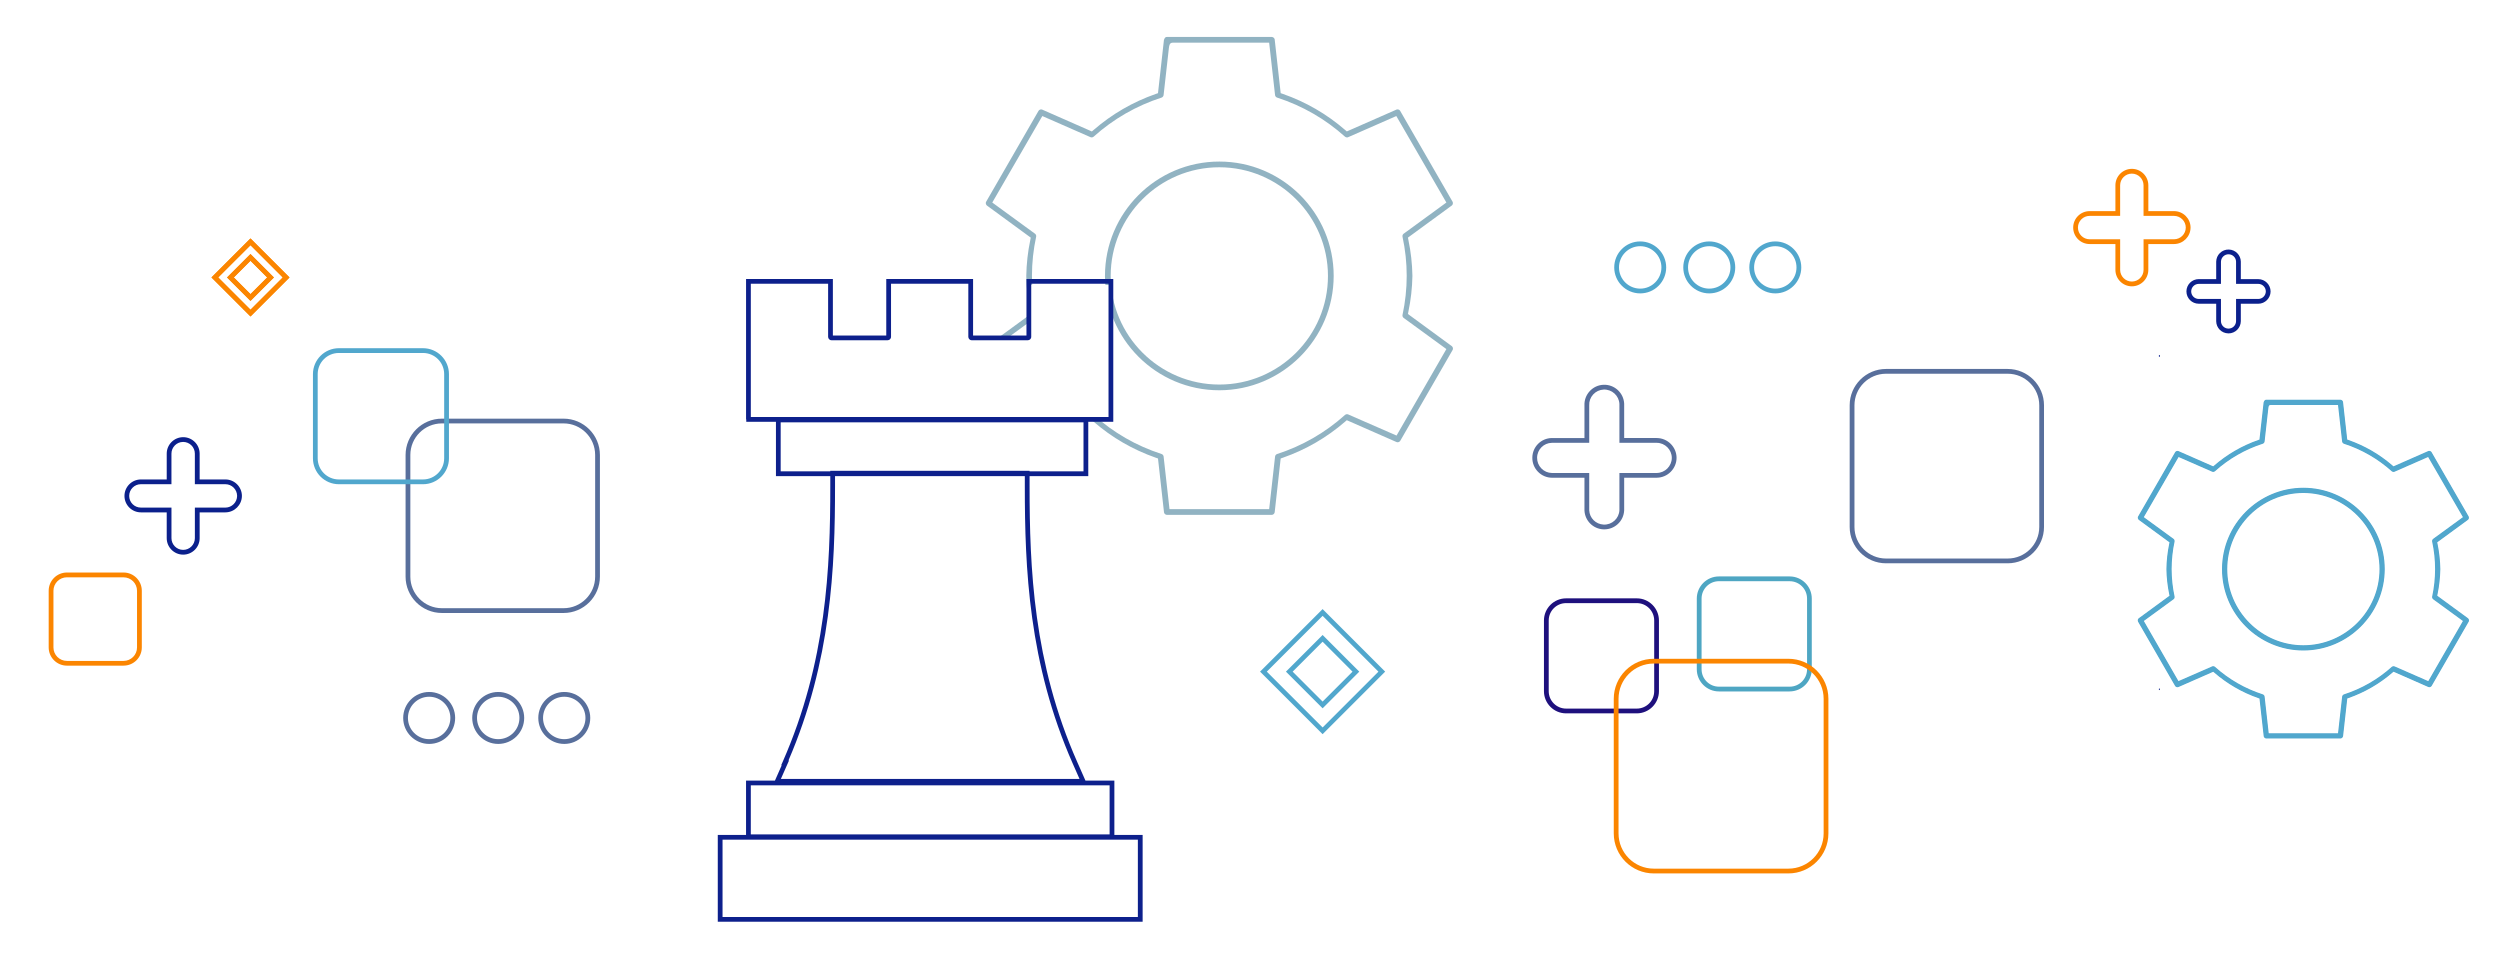<svg xmlns="http://www.w3.org/2000/svg" xmlns:xlink="http://www.w3.org/1999/xlink" id="Layer_1" data-name="Layer 1" viewBox="0 0 1311.65 502.78"><defs><style> .cls-1 { fill: none; } .cls-2 { fill: #586f9c; } .cls-3 { fill: #0d208c; } .cls-4 { fill: #1e107d; } .cls-5 { fill: #51a7cd; } .cls-6 { fill: #91b3c2; } .cls-7 { fill: #0b208c; } .cls-8 { fill: #fb8500; } .cls-9 { fill: #4ea6c3; } .cls-10 { clip-path: url(#clippath); } </style><clipPath id="clippath"><path class="cls-1" d="M510.09,18.94v260.15h258.24V18.94h-258.24ZM583.86,220.64h-12.47v14.25h-40.42v-18.99h-14.09v-38.25h22.61v-28.24h44.37v71.23Z"></path></clipPath></defs><path class="cls-7" d="M1132.93,187.26c-.14,0-.25-.11-.25-.25v-.54c0-.14.11-.25.25-.25s.25.11.25.25v.54c0,.14-.11.25-.25.25Z"></path><path class="cls-7" d="M1132.93,362.07c-.14,0-.25-.11-.25-.25v-.36c0-.14.11-.25.25-.25s.25.11.25.25v.36c0,.14-.11.25-.25.25Z"></path><g class="cls-10"><g id="Group_198" data-name="Group 198"><path class="cls-6" d="M612.19,270.14c-.77-.09-1.33-.6-1.48-1.29l-3.16-28.31-1.16-.4c-12.01-4.2-22.98-10.55-32.6-18.88l-.93-.8-26.07,11.46c-.17.08-.37.12-.57.12-.53,0-1.03-.25-1.34-.66l-27.56-47.8c-.31-.7-.15-1.45.36-1.92l23.11-16.91-.23-1.2c-1.29-6.15-2.01-12.47-2.12-18.77.11-6.35.82-12.71,2.12-18.91l.23-1.2-23.03-16.86c-.54-.51-.69-1.24-.44-1.85l27.53-47.76c.32-.51.84-.8,1.42-.8h0c.2,0,.36.03.51.1l26.08,11.47.93-.8c9.61-8.33,20.58-14.68,32.6-18.89l1.16-.4,3.12-27.93c.43-1.2.82-1.57,1.55-1.57h55.05c.75.07,1.33.56,1.5,1.25l3.15,28.24,1.16.4c12.02,4.2,22.99,10.55,32.61,18.88l.93.8,26.18-11.51.39-.05c.57,0,1.08.26,1.38.7l27.59,47.84c.25.72.08,1.4-.39,1.84l-23.08,16.89.23,1.2c1.3,6.19,2.01,12.54,2.12,18.88-.11,6.32-.83,12.64-2.12,18.8l-.23,1.2,23.03,16.87c.57.5.74,1.26.47,1.91l-27.57,47.81c-.35.47-.84.71-1.35.71h0c-.21,0-.38-.03-.54-.1l-26.12-11.48-.93.8c-9.62,8.33-20.59,14.68-32.6,18.88l-1.16.4-3.14,28.21c-.14.76-.72,1.3-1.44,1.38h-.03s-55.1,0-55.1,0ZM665.88,267.13l3.1-27.64c.09-.58.48-1.05,1-1.26,13.31-4.31,25.31-11.21,35.69-20.53.3-.26.67-.4,1.05-.4.19,0,.38.03.54.1l25.45,11.12,26.15-45.38-22.49-16.4c-.44-.41-.62-.93-.54-1.45,2.95-13.67,2.95-27.51,0-41.15-.09-.57.12-1.12.54-1.47l22.48-16.41-26.26-45.38-25.47,11.18-.4.04c-.39,0-.75-.13-1.03-.37-10.4-9.34-22.4-16.24-35.68-20.54-.55-.21-.94-.68-1.03-1.23l-3.1-27.57h-50.55c-1.61,0-1.87,1.22-2.06,2.82l-2.78,24.71c-.1.58-.48,1.05-1,1.26-13.3,4.3-25.3,11.21-35.69,20.52-.29.26-.66.4-1.03.4-.22,0-.39-.03-.56-.1l-25.34-11.12-26.26,45.38,22.49,16.41c.44.4.62.93.54,1.46-2.95,13.67-2.95,27.5,0,41.14.09.58-.12,1.12-.54,1.47l-22.48,16.4,26.15,45.39,25.58-11.18.43-.04c.36,0,.72.13,1,.36,10.41,9.34,22.41,16.25,35.68,20.54.55.21.94.69,1.03,1.24l3.1,27.68h52.3ZM639.73,204.76c-33.08,0-60-26.92-60-60s26.92-60,60-60,60,26.92,60,60c-.04,33.05-26.95,59.96-60,60h0ZM639.73,87.76c-31.43,0-57,25.57-57,57s25.57,57,57,57,57-25.57,57-57c-.03-31.39-25.61-56.96-57-57h0Z"></path><path id="Path_894" data-name="Path 894" class="cls-6" d="M612.19,269.55c-.45-.05-.81-.39-.91-.83l-3.19-28.62-1.5-.52c-11.89-4.16-22.89-10.53-32.41-18.78l-1.21-1.04-26.41,11.61c-.1.05-.22.07-.34.07-.34,0-.66-.15-.87-.43l-27.52-47.74c-.18-.41-.08-.89.25-1.2l23.35-17.09-.3-1.57c-1.29-6.14-1.99-12.39-2.11-18.67.11-6.31.81-12.6,2.11-18.77l.3-1.57-23.34-17.08c-.31-.3-.41-.76-.24-1.16l27.5-47.69c.2-.32.54-.51.92-.51.1,0,.19.02.28.05l26.41,11.61,1.21-1.04c9.52-8.25,20.52-14.62,32.41-18.78l1.5-.52,3.16-28.29c.39-1.05.65-1.05.97-1.05h55.05c.45.04.82.36.93.8l3.18,28.54,1.5.52c11.89,4.16,22.89,10.53,32.42,18.77l1.21,1.04,26.41-11.61c.09-.04.19-.05.28-.05.35,0,.68.16.89.45l27.56,47.79c.13.4.02.83-.28,1.12l-23.32,17.06.3,1.57c1.29,6.18,2,12.46,2.11,18.77-.11,6.27-.82,12.52-2.11,18.67l-.3,1.57,23.33,17.09c.34.3.45.79.27,1.21l-27.53,47.75c-.2.27-.53.42-.86.42-.1,0-.21-.02-.3-.06l-26.45-11.63-1.21,1.04c-9.52,8.25-20.52,14.62-32.41,18.78l-1.5.52-3.19,28.57c-.09.46-.46.81-.93.87h-55.07ZM572.74,217.9c.24,0,.47.08.65.23,10.38,9.32,22.61,16.36,35.88,20.65.33.13.57.42.63.77l3.16,28.17h53.35l3.16-28.16c.06-.35.3-.65.63-.78,13.27-4.29,25.49-11.32,35.87-20.64.18-.16.42-.25.67-.25.11,0,.22.02.32.06l25.91,11.32,26.67-46.3-22.91-16.71c-.24-.23-.36-.56-.3-.89,2.94-13.63,2.94-27.73,0-41.36-.05-.34.08-.68.34-.9l22.88-16.69-26.79-46.3-25.84,11.34c-.09.03-.18.04-.28.04-.24,0-.47-.08-.65-.23-10.38-9.32-22.61-16.36-35.88-20.65-.33-.13-.57-.42-.63-.77l-3.16-28.06h-51.08c-2.26,0-2.49,2.02-2.64,3.35l-2.78,24.7c-.06.35-.29.65-.63.78-13.27,4.29-25.49,11.32-35.87,20.63-.18.16-.42.25-.67.25-.11,0-.22-.02-.32-.06l-25.8-11.32-26.79,46.3,22.91,16.72c.24.23.36.56.3.89-2.94,13.63-2.94,27.73,0,41.36.05.34-.08.68-.34.9l-22.87,16.69,26.67,46.3,25.95-11.33c.09-.03.18-.04.28-.04M639.73,204.17c-32.81,0-59.41-26.6-59.41-59.41,0-32.81,26.6-59.41,59.41-59.41,32.81,0,59.41,26.6,59.41,59.41-.04,32.8-26.61,59.37-59.41,59.41M639.73,87.17c-31.81,0-57.59,25.78-57.59,57.59s25.78,57.59,57.59,57.59,57.59-25.78,57.59-57.59h0c-.04-31.79-25.8-57.55-57.59-57.59"></path></g></g><path class="cls-3" d="M599.49,483.6h-222.9v-45.55h14.83v-28.51h15.17l3.55-8.05h-.28l.77-1.75c23.06-52.45,24.99-102.15,24.99-144.62v-5.31h-28.51v-28.51h-15.57v-1.25h-.11v-73.67h45.55v29.65h28.01v-29.65h45.55v29.65h28.01v-29.65h45.55v74.92h-13.12v28.51h-30.79v5.31c0,42.66,1.93,92.54,24.98,144.62l4.33,9.81h15.17v28.51h14.83v45.55ZM379.09,481.1h217.9v-40.55h-217.9v40.55ZM393.92,437.76h188.25v-25.73h-188.25v25.73ZM409.69,408.68h156.69l-3.5-7.94c-23.25-52.53-25.2-102.71-25.2-145.63v-5.31h-99.57v5.31c0,42.25-1.9,91.63-24.43,143.88h.29l-4.28,9.69ZM540.18,247.3h28.29v-25.73h-158.88v25.73h26.01v-.29h104.57v.29ZM393.92,218.79h187.68v-69.92h-40.55v27.83c0,1.14-.93,1.82-1.82,1.82h-29.37c-1.14,0-1.82-.93-1.82-1.82v-27.83h-40.55v27.83c0,1.14-.93,1.82-1.82,1.82h-29.37c-1.14,0-1.82-.93-1.82-1.82v-27.83h-40.55v69.92Z"></path><path class="cls-4" d="M858.77,374.27h-37.11c-6.4,0-11.61-5.21-11.61-11.62v-37.11c0-6.4,5.21-11.61,11.61-11.61h37.11c6.4,0,11.61,5.21,11.61,11.61v37.11c0,6.4-5.21,11.62-11.62,11.62ZM821.66,316.43c-5.03,0-9.11,4.09-9.11,9.11v37.11c0,5.03,4.09,9.12,9.11,9.12h37.11c5.03,0,9.12-4.09,9.12-9.12v-37.11c0-5.03-4.09-9.11-9.11-9.11h-37.11Z"></path><path class="cls-2" d="M1053.34,295.54h-63.82c-10.52,0-19.07-8.56-19.07-19.07v-63.82c0-10.52,8.56-19.07,19.07-19.07h63.82c10.52,0,19.07,8.56,19.07,19.07v63.82c0,10.52-8.56,19.07-19.07,19.07ZM989.53,196.08c-9.14,0-16.57,7.43-16.57,16.57v63.82c0,9.14,7.43,16.57,16.57,16.57h63.82c9.14,0,16.57-7.43,16.57-16.57v-63.82c0-9.14-7.44-16.57-16.57-16.57h-63.82Z"></path><path class="cls-2" d="M295.68,321.61h-63.82c-10.52,0-19.07-8.56-19.07-19.07v-63.82c0-10.52,8.56-19.07,19.07-19.07h63.82c10.52,0,19.07,8.56,19.07,19.07v63.82c0,10.52-8.56,19.07-19.07,19.07ZM231.86,222.14c-9.14,0-16.57,7.44-16.57,16.57v63.82c0,9.14,7.44,16.57,16.57,16.57h63.82c9.14,0,16.57-7.44,16.57-16.57v-63.82c0-9.14-7.43-16.57-16.57-16.57h-63.82Z"></path><path class="cls-5" d="M221.96,254.05h-44.18c-7.49,0-13.59-6.1-13.59-13.59v-44.18c0-7.49,6.1-13.59,13.59-13.59h44.18c7.49,0,13.59,6.1,13.59,13.59v44.18c0,7.49-6.1,13.59-13.59,13.59ZM177.77,185.19c-6.11,0-11.09,4.97-11.09,11.09v44.18c0,6.12,4.97,11.09,11.09,11.09h44.18c6.11,0,11.09-4.97,11.09-11.09v-44.18c0-6.12-4.97-11.09-11.09-11.09h-44.18Z"></path><path class="cls-9" d="M938.97,362.77h-37.11c-6.4,0-11.62-5.21-11.62-11.62v-37.11c0-6.4,5.21-11.61,11.61-11.61h37.11c6.4,0,11.61,5.21,11.61,11.61v37.11c0,6.4-5.21,11.61-11.61,11.61ZM901.86,304.93c-5.03,0-9.11,4.09-9.11,9.11v37.11c0,5.03,4.09,9.12,9.12,9.12h37.11c5.03,0,9.11-4.09,9.11-9.11v-37.11c0-5.03-4.09-9.11-9.11-9.11h-37.11Z"></path><path class="cls-8" d="M64.84,349.24h-29.74c-5.27,0-9.56-4.29-9.56-9.56v-29.74c0-5.27,4.29-9.56,9.56-9.56h29.74c5.27,0,9.56,4.29,9.56,9.56v29.74c0,5.27-4.29,9.55-9.55,9.55ZM35.1,302.89c-3.89,0-7.06,3.17-7.06,7.06v29.74c0,3.89,3.17,7.06,7.06,7.06h29.74c3.89,0,7.05-3.16,7.05-7.05v-29.74c0-3.89-3.17-7.06-7.06-7.06h-29.74Z"></path><path class="cls-8" d="M938.31,458.25h-70.65c-11.57,0-20.98-9.41-20.98-20.98v-70.65c0-11.57,9.41-20.98,20.98-20.98h70.65c11.57,0,20.98,9.41,20.98,20.98v70.65c0,11.57-9.41,20.98-20.98,20.98ZM867.66,348.13c-10.19,0-18.48,8.29-18.48,18.48v70.65c0,10.19,8.29,18.48,18.48,18.48h70.65c10.19,0,18.48-8.29,18.48-18.48v-70.65c0-10.19-8.29-18.48-18.48-18.48h-70.65Z"></path><path class="cls-8" d="M1118.51,150.22c-4.77,0-8.64-3.88-8.64-8.64v-13.54h-13.52c-4.76,0-8.63-3.87-8.63-8.64s3.87-8.63,8.63-8.63h13.52v-13.54c0-4.77,3.88-8.64,8.64-8.64s8.64,3.88,8.64,8.64v13.54h13.52c4.75.02,8.62,3.89,8.63,8.63h0c-.03,4.74-3.9,8.61-8.63,8.64h-13.53v13.54c0,4.77-3.88,8.64-8.64,8.64ZM1096.34,113.27c-3.38,0-6.13,2.75-6.13,6.13s2.75,6.14,6.13,6.14h16.02v16.04c0,3.39,2.76,6.14,6.14,6.14s6.14-2.76,6.14-6.14v-16.04h16.02c3.36-.02,6.11-2.77,6.13-6.14-.01-3.37-2.77-6.12-6.14-6.13h-16.02v-16.04c0-3.39-2.76-6.14-6.14-6.14s-6.14,2.76-6.14,6.14v16.04h-16.02Z"></path><path class="cls-7" d="M1169.22,174.91s-.06,0-.1,0c-3.52-.05-6.32-2.85-6.37-6.37v-9.19h-9.17c-3.56,0-6.45-2.89-6.45-6.45,0-3.56,2.89-6.46,6.45-6.46h9.17v-9.17c.04-1.75.74-3.36,1.98-4.55,1.25-1.2,2.9-1.84,4.61-1.8,3.48.07,6.26,2.85,6.33,6.33v9.2h9.16c3.55.01,6.44,2.91,6.46,6.45h0c-.02,3.55-2.91,6.44-6.45,6.46h-9.17v9.17c-.05,3.55-2.94,6.39-6.46,6.39ZM1153.59,156.85h11.66v11.67c.03,2.14,1.75,3.85,3.9,3.89,1.07,0,2.06-.38,2.82-1.12.76-.74,1.19-1.73,1.2-2.79v-11.65h11.66c2.16-.01,3.94-1.79,3.96-3.96-.01-2.17-1.79-3.95-3.96-3.96h-11.66v-11.67c-.04-2.11-1.75-3.81-3.88-3.85-1.04-.03-2.06.37-2.82,1.1-.76.73-1.2,1.72-1.22,2.78v11.65h-11.67c-2.18,0-3.95,1.78-3.95,3.96,0,2.18,1.78,3.95,3.96,3.95h0Z"></path><path class="cls-7" d="M96.11,291h0c-4.76,0-8.64-3.88-8.64-8.64v-13.54h-13.53c-2.3,0-4.47-.9-6.1-2.52-1.63-1.63-2.53-3.8-2.54-6.1,0-4.76,3.86-8.64,8.63-8.65h13.54v-13.54c0-4.77,3.88-8.64,8.64-8.64s8.64,3.88,8.64,8.64v13.54h13.52c4.75.01,8.63,3.88,8.65,8.63h0c-.03,4.74-3.9,8.61-8.63,8.64h-13.54v13.54c0,4.76-3.88,8.64-8.65,8.64ZM73.94,266.32h16.02v16.04c0,3.38,2.76,6.14,6.14,6.14h0c3.39,0,6.14-2.75,6.14-6.14v-16.04h16.03c3.36-.02,6.11-2.77,6.13-6.14-.02-3.38-2.77-6.13-6.15-6.14h-16.02v-16.04c0-3.39-2.76-6.14-6.14-6.14s-6.14,2.76-6.14,6.14v16.04h-16.04c-3.38,0-6.13,2.76-6.13,6.14,0,1.64.64,3.18,1.8,4.34,1.16,1.16,2.7,1.79,4.33,1.79h0Z"></path><path class="cls-2" d="M225.17,390.31h0c-7.51,0-13.63-6.11-13.63-13.63s6.11-13.63,13.63-13.63,13.63,6.11,13.63,13.63c0,3.64-1.42,7.06-3.99,9.64-2.57,2.57-6,3.99-9.64,3.99ZM225.16,365.55c-6.14,0-11.13,4.99-11.13,11.13s4.99,11.13,11.13,11.13h0c2.97,0,5.77-1.16,7.87-3.26,2.1-2.1,3.26-4.9,3.26-7.87,0-6.14-4.99-11.13-11.13-11.13Z"></path><path class="cls-2" d="M261.39,390.31h0c-7.52,0-13.63-6.11-13.63-13.63s6.11-13.63,13.63-13.63,13.63,6.11,13.63,13.63c0,3.64-1.42,7.06-3.99,9.64-2.57,2.57-6,3.99-9.64,3.99ZM261.39,365.55c-6.14,0-11.13,4.99-11.13,11.13s4.99,11.13,11.13,11.13h0c2.97,0,5.77-1.16,7.87-3.26,2.1-2.1,3.26-4.9,3.26-7.87,0-6.14-4.99-11.13-11.13-11.13Z"></path><path class="cls-2" d="M296.05,390.31h0c-7.51,0-13.63-6.11-13.63-13.63s6.11-13.63,13.63-13.63,13.63,6.11,13.63,13.63c0,3.64-1.42,7.06-3.99,9.64-2.57,2.57-6,3.99-9.64,3.99ZM296.04,365.55c-6.14,0-11.13,4.99-11.13,11.13s4.99,11.13,11.13,11.13h0c2.97,0,5.77-1.16,7.87-3.26,2.1-2.1,3.26-4.9,3.26-7.87,0-6.14-4.99-11.13-11.13-11.13Z"></path><path class="cls-5" d="M860.55,153.93h0c-7.51,0-13.63-6.11-13.63-13.63s6.11-13.63,13.63-13.63,13.63,6.11,13.63,13.63c0,3.64-1.42,7.06-3.99,9.64s-6,3.99-9.64,3.99ZM860.55,129.17c-6.14,0-11.13,4.99-11.13,11.13s4.99,11.13,11.13,11.13h0c2.97,0,5.77-1.16,7.87-3.26,2.1-2.1,3.26-4.9,3.26-7.87,0-6.14-4.99-11.13-11.13-11.13Z"></path><path class="cls-5" d="M896.78,153.93h0c-7.51,0-13.63-6.11-13.63-13.63s6.11-13.63,13.63-13.63,13.63,6.11,13.63,13.63-6.11,13.63-13.63,13.63ZM896.77,129.17c-6.14,0-11.13,4.99-11.13,11.13s4.99,11.13,11.13,11.13h0c6.13,0,11.13-4.99,11.13-11.13s-4.99-11.13-11.13-11.13Z"></path><path class="cls-5" d="M931.43,153.93h0c-7.51,0-13.63-6.11-13.63-13.63s6.11-13.63,13.63-13.63,13.63,6.11,13.63,13.63c0,7.51-6.11,13.63-13.62,13.63ZM931.43,129.17c-6.14,0-11.13,4.99-11.13,11.13s4.99,11.13,11.13,11.13h0c6.13,0,11.13-4.99,11.12-11.13,0-6.14-4.99-11.13-11.13-11.13Z"></path><path class="cls-2" d="M841.73,277.74c-.17,0-.33,0-.5-.01-5.41-.25-9.68-4.52-9.93-9.93v-17.15h-17.07c-2.8-.04-5.4-1.16-7.34-3.16-1.94-1.99-2.98-4.62-2.94-7.41.08-5.66,4.58-10.17,10.24-10.26h17.11v-17.09c-.13-2.72.83-5.39,2.71-7.45,1.88-2.06,4.44-3.27,7.22-3.4,5.71-.27,10.64,4.18,10.91,9.93.01.33.01.65,0,.97v17.04h17.07c5.73.02,10.4,4.68,10.42,10.4h0c-.04,5.71-4.7,10.38-10.4,10.42h-17.09v17.09c-.13,2.84-1.34,5.41-3.4,7.28-1.94,1.76-4.41,2.72-7.01,2.72ZM832.55,248.15h1.25v19.59c.19,4.05,3.44,7.3,7.55,7.49,4.38.2,8.09-3.18,8.29-7.55v-19.53s19.58,0,19.58,0c4.33-.03,7.88-3.58,7.91-7.91-.02-4.35-3.57-7.9-7.92-7.91h-19.57v-19.59c.01-.3.01-.55,0-.8-.21-4.36-3.94-7.75-8.29-7.55-2.12.1-4.07,1.02-5.49,2.58-1.43,1.57-2.16,3.59-2.06,5.71v19.65s-19.59,0-19.59,0c-4.28.07-7.7,3.5-7.76,7.8-.03,2.11.76,4.11,2.24,5.63s3.45,2.37,5.56,2.4h18.3Z"></path><path class="cls-8" d="M131.42,166.04l-20.47-20.47,20.47-20.47,20.47,20.47-20.47,20.47ZM114.48,145.57l16.94,16.94,16.93-16.94-16.93-16.93-16.94,16.93Z"></path><path class="cls-8" d="M131.42,166.04l-20.47-20.47,20.47-20.47,20.47,20.47-20.47,20.47ZM114.48,145.57l16.94,16.94,16.93-16.94-16.93-16.93-16.94,16.93Z"></path><path class="cls-8" d="M131.42,157.87l-12.29-12.29,12.29-12.29,12.29,12.29-12.29,12.29ZM122.66,145.57l8.76,8.76,8.76-8.76-8.76-8.76-8.76,8.76Z"></path><path class="cls-8" d="M131.42,157.87l-12.29-12.29,12.29-12.29,12.29,12.29-12.29,12.29ZM122.66,145.57l8.76,8.76,8.76-8.76-8.76-8.76-8.76,8.76Z"></path><path id="Path_896" data-name="Path 896" class="cls-1" d="M662.87,352.39l31.05-31.05,31.05,31.05-31.05,31.05-31.05-31.05Z"></path><path class="cls-5" d="M693.92,385.2l-32.82-32.82,32.82-32.82,32.82,32.82-32.82,32.82ZM664.64,352.39l29.28,29.28,29.28-29.28-29.28-29.28-29.28,29.28Z"></path><rect id="Rectangle_281" data-name="Rectangle 281" class="cls-1" x="681.56" y="340.03" width="24.71" height="24.71" transform="translate(-45.93 593.89) rotate(-45)"></rect><path class="cls-5" d="M693.92,371.63l-19.24-19.24,19.24-19.24,19.24,19.24-19.24,19.24ZM678.21,352.39l15.7,15.7,15.7-15.7-15.7-15.71-15.7,15.71Z"></path><g id="Group_198-2" data-name="Group 198"><path class="cls-5" d="M1189.04,387.48c-.7-.08-1.22-.54-1.36-1.16l-2.22-19.83-.63-.22c-8.52-2.98-16.3-7.49-23.13-13.4l-.5-.43-18.23,8.01c-.16.07-.34.11-.53.11-.47,0-.91-.21-1.2-.59l-19.49-33.8c-.28-.64-.15-1.32.31-1.75l16.19-11.85-.12-.65c-.91-4.38-1.42-8.85-1.5-13.31.07-4.51.58-9.02,1.5-13.43l.12-.64-16.11-11.79c-.5-.47-.65-1.12-.41-1.69l19.46-33.77c.28-.46.76-.72,1.27-.72.17,0,.33.03.48.09l18.25,8.02.5-.43c6.82-5.91,14.6-10.41,23.13-13.4l.63-.22,2.18-19.52c.31-.88.64-1.39,1.4-1.4h38.89c.69.06,1.22.5,1.37,1.12l2.21,19.79.63.22c8.52,2.98,16.3,7.48,23.14,13.4l.5.43,18.35-8.07s.32-.04.33-.04c.54,0,.99.23,1.27.63l19.5,33.81c.24.66.11,1.27-.33,1.69l-16.17,11.84.13.65c.91,4.38,1.42,8.89,1.5,13.39-.08,4.48-.59,8.97-1.5,13.35l-.12.64,16.11,11.79c.52.46.69,1.14.44,1.73l-19.49,33.81c-.32.43-.76.66-1.23.66-.19,0-.35-.03-.51-.1l-18.26-8.03-.5.43c-6.83,5.91-14.61,10.41-23.13,13.4l-.63.22-2.2,19.73c-.13.69-.65,1.18-1.3,1.26h-.04s-38.94,0-38.94,0ZM1226.67,384.72l2.16-19.24c.08-.53.43-.96.91-1.15,9.37-3.03,17.81-7.89,25.11-14.44.27-.24.6-.36.95-.36.18,0,.34.03.5.09l17.72,7.75,18.18-31.56-15.65-11.42c-.41-.38-.58-.85-.51-1.33,2.07-9.62,2.07-19.36,0-28.95-.08-.53.11-1.03.49-1.35l15.67-11.43-18.26-31.56-17.78,7.8s-.33.04-.34.04c-.38,0-.71-.12-.96-.34-7.33-6.57-15.77-11.43-25.09-14.45-.51-.2-.86-.61-.95-1.11l-2.16-19.22h-35.42c-.81,0-1,.51-1.14,1.71l-1.96,17.45c-.09.54-.43.96-.91,1.15-9.37,3.03-17.81,7.88-25.11,14.44-.27.24-.6.36-.94.36-.18,0-.34-.03-.51-.09l-17.65-7.74-18.26,31.56,15.65,11.42c.41.37.58.85.51,1.33-2.07,9.62-2.07,19.35,0,28.94.08.54-.1,1.02-.49,1.35l-15.66,11.43,18.18,31.56,17.85-7.8.38-.04c.33,0,.66.11.91.33,7.33,6.58,15.77,11.43,25.1,14.45.51.2.86.61.95,1.12l2.16,19.29h36.37ZM1208.49,341.29c-23.54,0-42.69-19.15-42.69-42.69s19.15-42.69,42.69-42.69,42.69,19.15,42.69,42.69c-.02,23.52-19.18,42.67-42.69,42.69h0ZM1208.49,258.65c-22.02,0-39.94,17.92-39.94,39.95s17.92,39.94,39.94,39.94,39.94-17.92,39.94-39.94c-.02-22-17.94-39.92-39.94-39.95h0Z"></path><path class="cls-5" d="M1189.04,387.16c-.54-.06-.94-.43-1.05-.91l-2.23-20-.82-.29c-8.48-2.97-16.23-7.45-23.03-13.34l-.65-.56-18.41,8.09c-.12.06-.26.09-.4.09-.37,0-.72-.17-.95-.47l-19.47-33.76c-.22-.5-.1-1.02.26-1.36l16.32-11.95-.16-.85c-.91-4.35-1.42-8.81-1.5-13.26.07-4.49.58-8.98,1.5-13.35l.16-.84-16.27-11.91c-.38-.36-.49-.87-.31-1.31l19.45-33.73c.22-.36.6-.56,1-.56h0c.14,0,.26.02.36.07l18.42,8.1.66-.57c6.79-5.88,14.54-10.37,23.03-13.34l.82-.28,2.2-19.72c.31-.85.58-1.11,1.09-1.11h38.89c.53.05.94.4,1.06.88l2.23,19.95.82.29c8.49,2.97,16.24,7.45,23.03,13.34l.65.56,18.49-8.13.28-.04c.4,0,.76.19.98.5l19.49,33.79c.18.51.06.99-.28,1.3l-16.3,11.93.16.85c.92,4.37,1.42,8.86,1.5,13.33-.08,4.46-.59,8.92-1.5,13.28l-.16.84,16.27,11.92c.4.36.52.89.33,1.35l-19.47,33.77c-.24.33-.59.5-.96.5h0c-.15,0-.27-.02-.38-.07l-18.45-8.11-.66.56c-6.8,5.88-14.54,10.37-23.03,13.34l-.82.29-2.22,19.92c-.1.54-.51.92-1.02.98h-.02s-38.92,0-38.92,0ZM1226.96,385.04l2.19-19.52c.07-.41.34-.75.71-.89,9.4-3.04,17.88-7.92,25.21-14.5.21-.18.47-.28.74-.28.14,0,.27.02.38.07l17.97,7.85,18.47-32.06-15.88-11.59c-.31-.29-.44-.66-.38-1.02,2.08-9.66,2.08-19.43,0-29.06-.06-.4.09-.79.38-1.04l15.88-11.59-18.55-32.06-17.99,7.9-.28.03c-.28,0-.53-.09-.73-.26-7.35-6.59-15.82-11.47-25.2-14.51-.39-.15-.66-.48-.73-.87l-2.19-19.48h-35.71c-1.13,0-1.32.86-1.45,1.99l-1.96,17.45c-.07.41-.34.75-.71.89-9.4,3.04-17.87,7.91-25.21,14.5-.21.18-.47.28-.73.28-.15,0-.28-.02-.39-.07l-17.9-7.85-18.55,32.06,15.88,11.59c.31.29.44.66.38,1.03-2.08,9.66-2.08,19.42,0,29.06.06.41-.09.79-.38,1.04l-15.88,11.59,18.47,32.06,18.07-7.89.3-.03c.26,0,.51.09.71.26,7.35,6.6,15.83,11.48,25.21,14.51.39.15.66.48.73.87l2.19,19.55h36.94ZM1208.49,340.98c-23.37,0-42.38-19.01-42.38-42.38s19.01-42.38,42.38-42.38,42.38,19.01,42.38,42.38c-.03,23.34-19.04,42.35-42.38,42.38h0ZM1208.49,258.34c-22.2,0-40.26,18.06-40.26,40.26s18.06,40.26,40.26,40.26,40.26-18.06,40.26-40.26c-.02-22.17-18.09-40.23-40.26-40.26h0Z"></path><path class="cls-5" d="M1189.04,387.06c-.49-.06-.86-.39-.96-.83l-2.24-20.05-.87-.3c-8.47-2.96-16.21-7.44-23-13.32l-.7-.6-18.53,8.14-.31.05c-.34,0-.66-.16-.87-.42l-19.46-33.75c-.19-.45-.09-.93.24-1.24l16.36-11.97-.18-.91c-.91-4.35-1.41-8.8-1.49-13.24.07-4.47.58-8.95,1.49-13.33l.17-.91-16.32-11.94c-.34-.33-.44-.8-.28-1.19l19.44-33.72c.2-.33.55-.51.91-.51h.06l.26.06,18.48,8.13.7-.6c6.79-5.87,14.52-10.36,22.99-13.32l.87-.3,2.21-19.78c.32-.87.58-1.02,1-1.03h38.89c.48.04.86.36.97.81l2.23,19.99.87.3c8.48,2.97,16.22,7.45,23,13.32l.7.6,18.53-8.14.27-.04c.36,0,.69.17.89.45l19.48,33.78c.16.45.04.89-.26,1.18l-16.34,11.96.17.91c.91,4.37,1.42,8.85,1.49,13.31-.08,4.46-.58,8.92-1.49,13.26l-.17.91,16.32,11.95c.37.33.48.82.29,1.24l-19.46,33.76c-.22.3-.54.45-.87.45h-.06l-.28-.06-18.5-8.14-.7.6c-6.79,5.87-14.52,10.36-22.99,13.32l-.87.3-2.23,19.99c-.09.49-.47.84-.94.9h-38.93ZM1227.04,385.13l2.2-19.61c.06-.37.31-.68.64-.81,9.42-3.05,17.9-7.93,25.25-14.52.19-.16.42-.25.67-.25h.06l.29.06,18.05,7.88,18.56-32.21-15.95-11.64c-.28-.26-.39-.6-.34-.93,2.08-9.67,2.08-19.45,0-29.1-.05-.37.08-.73.35-.95l15.94-11.63-18.64-32.21-18.05,7.92-.26.03c-.24,0-.48-.08-.66-.24-7.36-6.61-15.85-11.49-25.24-14.53-.35-.13-.6-.43-.66-.79l-2.2-19.56h-35.8c-1.21,0-1.42.95-1.54,2.09l-1.96,17.44c-.06.38-.3.68-.64.81-9.41,3.04-17.9,7.92-25.24,14.51-.19.16-.42.25-.67.25h-.06l-.29-.06-17.97-7.88-18.64,32.21,15.95,11.64c.28.26.4.6.34.93-2.08,9.67-2.08,19.45,0,29.1.05.37-.08.72-.34.95l-15.95,11.64,18.56,32.21,18.13-7.91.26-.03c.24,0,.48.08.66.24,7.36,6.61,15.85,11.49,25.24,14.53.35.13.6.43.66.79l2.2,19.64h37.11ZM1208.49,340.88c-23.31,0-42.28-18.97-42.28-42.28s18.97-42.28,42.28-42.28,42.28,18.97,42.28,42.28c-.02,23.29-18.99,42.25-42.28,42.28h0ZM1208.49,258.24c-22.25,0-40.36,18.11-40.36,40.36s18.11,40.36,40.36,40.36,40.36-18.11,40.36-40.36c-.02-22.22-18.13-40.33-40.36-40.36h0Z"></path><path id="Path_894-2" data-name="Path 894" class="cls-5" d="M1189.04,386.74c-.32-.04-.57-.27-.64-.58l-2.26-20.21-1.06-.37c-8.4-2.94-16.17-7.44-22.89-13.26l-.85-.74-18.65,8.2c-.07.03-.16.05-.24.05-.24,0-.47-.11-.62-.3l-19.44-33.72c-.13-.29-.05-.63.18-.85l16.49-12.07-.21-1.11c-.91-4.34-1.41-8.75-1.49-13.18.08-4.46.57-8.9,1.49-13.26l.21-1.11-16.48-12.06c-.22-.21-.29-.54-.17-.82l19.42-33.68c.14-.22.38-.36.65-.36.07,0,.14.01.2.04l18.65,8.2.85-.74c6.73-5.82,14.49-10.32,22.89-13.26l1.06-.37,2.23-19.98c.28-.74.46-.74.69-.74h38.88c.32.03.58.26.66.56l2.25,20.16,1.06.37c8.4,2.94,16.17,7.44,22.9,13.26l.85.74,18.65-8.2c.06-.03.13-.04.2-.04.25,0,.48.12.63.32l19.47,33.76c.09.28.02.59-.2.79l-16.47,12.05.21,1.11c.91,4.36,1.41,8.8,1.49,13.26-.08,4.43-.58,8.85-1.49,13.18l-.21,1.11,16.48,12.07c.24.21.32.56.19.85l-19.45,33.73c-.14.19-.37.3-.61.3-.07,0-.15-.01-.21-.04l-18.68-8.21-.85.74c-6.73,5.82-14.49,10.32-22.89,13.26l-1.06.37-2.25,20.18c-.06.33-.33.57-.66.61h-38.9ZM1161.17,350.26c.17,0,.33.05.46.16,7.33,6.58,15.97,11.55,25.34,14.59.23.09.4.3.45.55l2.23,19.9h37.68l2.23-19.89c.04-.25.21-.46.44-.55,9.37-3.03,18.01-8,25.34-14.58.13-.11.3-.18.47-.17.08,0,.15.01.23.04l18.3,8,18.84-32.7-16.18-11.8c-.17-.16-.25-.39-.22-.63,2.08-9.63,2.08-19.59,0-29.22-.03-.24.06-.48.24-.64l16.16-11.79-18.93-32.7-18.25,8.01c-.06.02-.13.03-.2.03-.17,0-.33-.05-.46-.16-7.33-6.58-15.97-11.55-25.34-14.59-.23-.09-.4-.3-.45-.55l-2.23-19.82h-36.08c-1.6,0-1.76,1.43-1.86,2.37l-1.96,17.44c-.04.25-.21.46-.44.55-9.37,3.03-18,8-25.34,14.57-.13.11-.3.18-.47.17-.08,0-.15-.01-.23-.04l-18.22-7.99-18.92,32.7,16.18,11.81c.17.16.25.39.22.63-2.08,9.63-2.08,19.59,0,29.22.03.24-.06.48-.24.64l-16.16,11.79,18.84,32.7,18.33-8.01c.06-.02.13-.03.2-.03M1208.49,340.56c-23.18,0-41.96-18.79-41.96-41.96,0-23.18,18.79-41.96,41.96-41.96,23.18,0,41.96,18.79,41.96,41.96-.03,23.16-18.8,41.94-41.96,41.96M1208.49,257.92c-22.46,0-40.68,18.21-40.68,40.68s18.21,40.68,40.68,40.68,40.68-18.21,40.68-40.68h0c-.03-22.45-18.22-40.65-40.68-40.68"></path></g></svg>